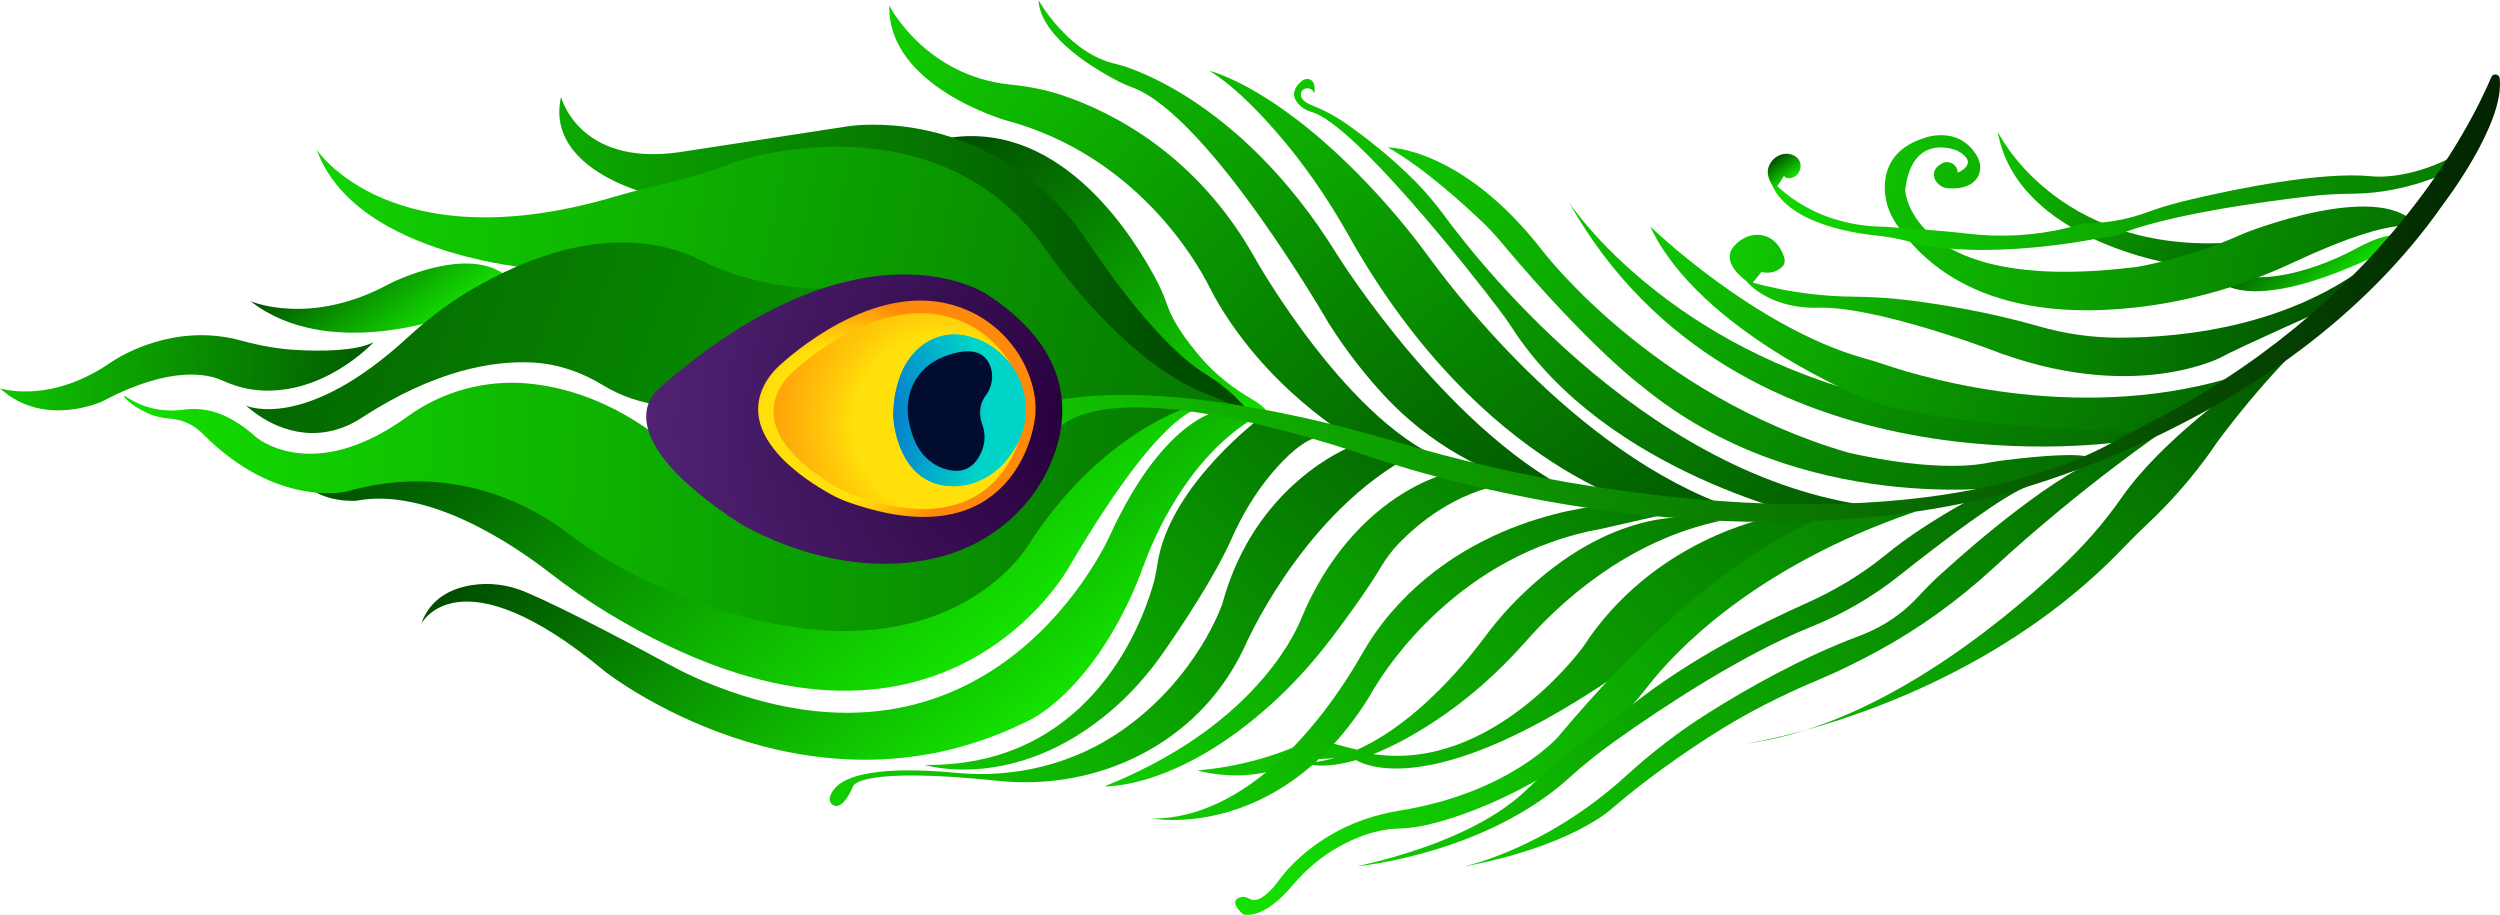 <?xml version="1.0" encoding="UTF-8"?>
<svg xmlns="http://www.w3.org/2000/svg" xmlns:xlink="http://www.w3.org/1999/xlink" viewBox="0 0 446.14 163.27">
  <defs>
    <style>
      .cls-1 {
        fill: url(#linear-gradient-12);
      }

      .cls-1, .cls-2, .cls-3, .cls-4, .cls-5, .cls-6, .cls-7, .cls-8, .cls-9, .cls-10, .cls-11, .cls-12, .cls-13, .cls-14, .cls-15, .cls-16, .cls-17, .cls-18, .cls-19, .cls-20, .cls-21, .cls-22, .cls-23, .cls-24, .cls-25, .cls-26, .cls-27, .cls-28, .cls-29, .cls-30, .cls-31, .cls-32, .cls-33, .cls-34, .cls-35, .cls-36, .cls-37, .cls-38, .cls-39, .cls-40 {
        stroke-width: 0px;
      }

      .cls-2 {
        fill: url(#linear-gradient-17);
      }

      .cls-3 {
        fill: url(#linear-gradient-19);
      }

      .cls-4 {
        fill: url(#linear-gradient-33);
      }

      .cls-5 {
        fill: url(#linear-gradient);
      }

      .cls-6 {
        fill: url(#linear-gradient-21);
      }

      .cls-7 {
        fill: url(#linear-gradient-6);
      }

      .cls-41 {
        isolation: isolate;
      }

      .cls-8 {
        fill: url(#linear-gradient-15);
      }

      .cls-9 {
        fill: url(#radial-gradient-3);
      }

      .cls-9, .cls-13 {
        mix-blend-mode: screen;
      }

      .cls-10 {
        fill: url(#linear-gradient-11);
      }

      .cls-11 {
        fill: url(#linear-gradient-5);
      }

      .cls-12 {
        fill: url(#linear-gradient-31);
      }

      .cls-13, .cls-40 {
        fill: url(#radial-gradient-4);
      }

      .cls-14 {
        fill: url(#linear-gradient-34);
      }

      .cls-15 {
        fill: url(#linear-gradient-13);
      }

      .cls-16 {
        fill: url(#linear-gradient-23);
      }

      .cls-17 {
        fill: url(#linear-gradient-25);
      }

      .cls-18 {
        fill: url(#linear-gradient-16);
      }

      .cls-19 {
        fill: url(#linear-gradient-22);
      }

      .cls-20 {
        fill: url(#linear-gradient-32);
      }

      .cls-21 {
        fill: url(#linear-gradient-20);
      }

      .cls-22 {
        fill: url(#linear-gradient-14);
      }

      .cls-23 {
        fill: url(#linear-gradient-2);
      }

      .cls-24 {
        fill: #010c30;
      }

      .cls-25 {
        fill: url(#linear-gradient-7);
      }

      .cls-26 {
        fill: url(#radial-gradient-2);
      }

      .cls-27 {
        fill: url(#linear-gradient-3);
      }

      .cls-28 {
        fill: url(#linear-gradient-9);
      }

      .cls-29 {
        fill: url(#linear-gradient-27);
      }

      .cls-30 {
        fill: url(#radial-gradient);
      }

      .cls-31 {
        fill: url(#linear-gradient-8);
      }

      .cls-32 {
        fill: url(#linear-gradient-24);
      }

      .cls-33 {
        fill: url(#linear-gradient-26);
      }

      .cls-34 {
        fill: url(#linear-gradient-18);
      }

      .cls-35 {
        fill: url(#linear-gradient-30);
      }

      .cls-36 {
        fill: url(#linear-gradient-29);
      }

      .cls-37 {
        fill: url(#linear-gradient-28);
      }

      .cls-38 {
        fill: url(#linear-gradient-10);
      }

      .cls-39 {
        fill: url(#linear-gradient-4);
      }
    </style>
    <linearGradient id="linear-gradient" x1="198.42" y1="317.55" x2="125.64" y2="338.26" gradientTransform="translate(211.2 362.99) rotate(-127.01)" gradientUnits="userSpaceOnUse">
      <stop offset="0" stop-color="#14e300"/>
      <stop offset="1" stop-color="#004d00"/>
    </linearGradient>
    <linearGradient id="linear-gradient-2" x1="124.72" y1="351.24" x2="139.56" y2="351.24" xlink:href="#linear-gradient"/>
    <linearGradient id="linear-gradient-3" x1="226.12" y1="179.73" x2="301.46" y2="179.73" gradientTransform="translate(203.46 369.27) rotate(-125.12)" xlink:href="#linear-gradient"/>
    <linearGradient id="linear-gradient-4" x1="365.67" y1="49.23" x2="251.62" y2="189.9" xlink:href="#linear-gradient"/>
    <linearGradient id="linear-gradient-5" x1="384.3" y1="62.55" x2="178.38" y2="240.95" xlink:href="#linear-gradient"/>
    <linearGradient id="linear-gradient-6" x1="218.21" y1="109.47" x2="315.51" y2="109.47" xlink:href="#linear-gradient"/>
    <linearGradient id="linear-gradient-7" x1="311.08" y1="-45.16" x2="197.04" y2="215.31" gradientTransform="translate(170.12 358.82) rotate(-111.8)" xlink:href="#linear-gradient"/>
    <linearGradient id="linear-gradient-8" x1="376.45" y1="-3.9" x2="316.54" y2="68.88" xlink:href="#linear-gradient"/>
    <linearGradient id="linear-gradient-9" x1="323.03" y1="72.82" x2="347.18" y2="72.82" xlink:href="#linear-gradient"/>
    <linearGradient id="linear-gradient-10" x1="139.3" y1="221.57" x2="375.35" y2="-36.67" gradientTransform="translate(170.12 358.82) rotate(-111.8)" xlink:href="#linear-gradient"/>
    <linearGradient id="linear-gradient-11" x1="344.22" y1="175.16" x2="170.26" y2="210.66" xlink:href="#linear-gradient"/>
    <linearGradient id="linear-gradient-12" x1="337.28" y1="205.25" x2="166.87" y2="212.35" xlink:href="#linear-gradient"/>
    <linearGradient id="linear-gradient-13" x1="323.73" y1="229.87" x2="144.15" y2="230.47" xlink:href="#linear-gradient"/>
    <linearGradient id="linear-gradient-14" x1="298.06" y1="239.65" x2="126.18" y2="247.04" xlink:href="#linear-gradient"/>
    <linearGradient id="linear-gradient-15" x1="297.33" y1="246.53" x2="72.79" y2="284.1" xlink:href="#linear-gradient"/>
    <linearGradient id="linear-gradient-16" x1="262.41" y1="254.51" x2="84.61" y2="306.87" xlink:href="#linear-gradient"/>
    <linearGradient id="linear-gradient-17" x1="238.82" y1="250.55" x2="87.94" y2="328.65" xlink:href="#linear-gradient"/>
    <linearGradient id="linear-gradient-18" x1="213.19" y1="254.58" x2="116.15" y2="351.32" xlink:href="#linear-gradient"/>
    <linearGradient id="linear-gradient-19" x1="225.09" y1="275.33" x2="78.35" y2="385.38" xlink:href="#linear-gradient"/>
    <linearGradient id="linear-gradient-20" x1="201.72" y1="264.56" x2="102.02" y2="437.33" xlink:href="#linear-gradient"/>
    <linearGradient id="linear-gradient-21" x1="211.12" y1="252.5" x2="114.07" y2="349.25" xlink:href="#linear-gradient"/>
    <linearGradient id="linear-gradient-22" x1="199.04" y1="285.79" x2="203.83" y2="285.79" xlink:href="#linear-gradient"/>
    <linearGradient id="linear-gradient-23" x1="203.49" y1="113.11" x2="284.58" y2="113.11" xlink:href="#linear-gradient"/>
    <linearGradient id="linear-gradient-24" x1="198.82" y1="68.11" x2="218.79" y2="238.96" xlink:href="#linear-gradient"/>
    <linearGradient id="linear-gradient-25" x1="190.15" y1="63.65" x2="225.65" y2="231.84" xlink:href="#linear-gradient"/>
    <linearGradient id="linear-gradient-26" x1="154.35" y1="101.04" x2="173.44" y2="316.71" xlink:href="#linear-gradient"/>
    <linearGradient id="linear-gradient-27" x1="176" y1="98.56" x2="201.73" y2="270.73" xlink:href="#linear-gradient"/>
    <linearGradient id="linear-gradient-28" x1="163.75" y1="98.24" x2="178.84" y2="289.49" xlink:href="#linear-gradient"/>
    <linearGradient id="linear-gradient-29" x1="155.57" y1="102.92" x2="171.55" y2="303.52" xlink:href="#linear-gradient"/>
    <linearGradient id="linear-gradient-30" x1="141.37" y1="127.82" x2="158.68" y2="337.72" xlink:href="#linear-gradient"/>
    <linearGradient id="linear-gradient-31" x1="125.42" y1="122.64" x2="153.37" y2="323.23" xlink:href="#linear-gradient"/>
    <linearGradient id="linear-gradient-32" x1="108.65" y1="129.13" x2="151.26" y2="349.68" xlink:href="#linear-gradient"/>
    <linearGradient id="linear-gradient-33" x1="90.75" y1="183.87" x2="141.78" y2="343.18" xlink:href="#linear-gradient"/>
    <linearGradient id="linear-gradient-34" x1="243.21" y1="93.21" x2="103.57" y2="419.23" gradientTransform="translate(211.2 362.99) rotate(-127.01)" gradientUnits="userSpaceOnUse">
      <stop offset="0" stop-color="#14e300"/>
      <stop offset="1" stop-color="#000f00"/>
    </linearGradient>
    <radialGradient id="radial-gradient" cx="3679.83" cy="-7650.81" fx="3679.83" fy="-7650.81" r="6673.21" gradientTransform="translate(361.23 46.8) rotate(-125.77) scale(.02)" gradientUnits="userSpaceOnUse">
      <stop offset=".03" stop-color="#28003d"/>
      <stop offset=".62" stop-color="#522576"/>
    </radialGradient>
    <radialGradient id="radial-gradient-2" cx="5015.04" cy="-9432.16" fx="5015.04" fy="-9432.16" r="1151.32" gradientTransform="translate(361.23 46.8) rotate(-125.77) scale(.02)" gradientUnits="userSpaceOnUse">
      <stop offset=".6" stop-color="#ffe00a"/>
      <stop offset="1" stop-color="#ff890a"/>
    </radialGradient>
    <radialGradient id="radial-gradient-3" cx="4472.23" cy="-8678.32" fx="4472.23" fy="-8678.32" r="2014.67" gradientTransform="translate(361.23 46.8) rotate(-125.77) scale(.02)" gradientUnits="userSpaceOnUse">
      <stop offset=".39" stop-color="#ffe00a"/>
      <stop offset=".49" stop-color="#ffcc0a"/>
      <stop offset=".71" stop-color="#ffa80a"/>
      <stop offset=".89" stop-color="#ff910a"/>
      <stop offset="1" stop-color="#ff890a"/>
    </radialGradient>
    <radialGradient id="radial-gradient-4" cx="5313.57" cy="-9737.16" fx="5313.57" fy="-9737.16" r="1795.94" gradientTransform="translate(361.23 46.8) rotate(-125.77) scale(.02)" gradientUnits="userSpaceOnUse">
      <stop offset=".03" stop-color="#0c2cd3"/>
      <stop offset=".97" stop-color="#00d3c7"/>
    </radialGradient>
  </defs>
  <g class="cls-41">
    <g id="Layer_1" data-name="Layer 1">
      <g>
        <g>
          <path class="cls-5" d="M388.02,47.14s-28.11-4.22-31.52-23.65c0,0,10.12,21.2,40.41,19.88l-8.89,3.77Z"/>
          <path class="cls-23" d="M427.2,44s-24.17,13.33-32,5.54l2.02-1.52s4.08,3.66,16.3-.59c2.55-.88,5.01-2.02,7.38-3.31,1.94-1.04,5.18-2.51,7.69-2.15l-1.4,2.03Z"/>
          <path class="cls-27" d="M227,76.29s.82-2.52-3.49-5c-3.47-1.99-6.63-4.48-9.24-7.52-2.4-2.8-4.86-6.15-5.89-9.11-.49-1.41-1.04-2.78-1.71-4.1-4.02-7.8-16.86-28.9-37.06-26,0,0,42.67,47.77,57.39,51.73Z"/>
          <path class="cls-39" d="M117.41,35.06s-20.31-4.24-17.29-17.76c0,0,3.13,12.37,20.97,9.88l29.95-4.6s17.53-3.18,33.74,10.17c3.65,3,6.79,6.58,9.41,10.51,3.75,5.61,12.91,18.52,20.9,23.46,1.93,1.19,3.75,2.54,5.37,4.13,1.49,1.45,2.94,3.06,3.11,3.88l-106.17-39.68Z"/>
          <path class="cls-11" d="M97.45,48.15s-33.85-1.86-40.94-21.44c0,0,13.29,20.26,53.49,8.3,2.62-.77,5.26-1.45,7.92-2.06,3.31-.77,8.34-2.11,13.76-4.23,0,0,35.96-11.95,55.15,16.11,0,0,13.54,19.79,28.5,25.46,1.1.41,2.19.87,3.25,1.36l4.08,1.89-35.65-2.22-89.56-23.16Z"/>
          <path class="cls-7" d="M214.92,72.84s-6.16-2.24-24.05,28.2c0,0-23.77,43.83-82.33,8.39-3.68-2.23-7.19-4.7-10.59-7.32-6.15-4.77-21.49-15.26-34.44-12.74,0,0-6.05.42-9.24-3.17,0,0,39.41-11.27,55.47,11.34,0,0,53.12,27.97,78.22-11.51,0,0,12.82-15.89,26.95-13.18Z"/>
          <path class="cls-25" d="M212.78,72.42s-16.23,4.41-29.45,25.13c0,0-17.69,29.51-68.27,5.92-4.81-2.24-9.38-4.99-13.59-8.22-6.22-4.77-20.48-13.01-39.67-7.52,0,0-12.45,2.96-25.54-10.24-1.12-1.13-2.47-2-4-2.43-.59-.17-1.23-.3-1.87-.35-1.36-.09-2.71-.37-3.96-.94-1.44-.65-3.14-1.62-4.23-2.88-.1-.12.05-.28.17-.19,1.49,1.07,5.16,3.14,10.42,2.4,2.71-.38,5.48.14,7.92,1.4,1.54.8,3.25,1.91,4.9,3.44,0,0,9.97,8.8,27.07-3.58,6.22-4.51,13.9-6.63,21.55-5.92,6.67.62,14.76,3.1,23.28,9.55,0,0,87.17-9.5,95.26-5.57Z"/>
          <path class="cls-31" d="M66.65,61.1s-9.4,10.19-21.73,8.4c-1.89-.28-3.71-.89-5.45-1.68-2.18-.97-8.84-2.75-21.13,3.77,0,0-10.45,4.94-18.35-2.3,0,0,7.83,2.64,17.95-3.43.59-.35,1.16-.73,1.73-1.12,2.05-1.38,11.61-7.19,23.39-3.96,3.19.87,6.45,1.49,9.76,1.67,4.67.26,10.65.21,13.82-1.36Z"/>
          <path class="cls-28" d="M79.83,56.54s-21.44,7.96-35.13-2.8c0,0,10.62,4.65,24.81-3.11,0,0,14.11-7.22,21.07-1.22l-10.75,7.13Z"/>
          <path class="cls-38" d="M121.64,72.44s-6.89.67-14.06-3.71c-3.78-2.32-8.03-3.79-12.45-4.03-7.08-.39-17.53,1.33-30.74,9.95-2.99,1.95-6.55,2.92-10.11,2.55-3.06-.32-6.67-1.58-10.4-4.82,0,0,10.41,4.84,28.89-12.18,3.25-2.99,6.74-5.7,10.51-8,9.98-6.06,27.59-13.72,43.29-5.01,0,0,11.17,5.32,23.74,4.13.43-.04.86-.1,1.28-.15,1.09-.14,4.1-.35,5.43,1.42l-35.39,19.84Z"/>
          <path class="cls-10" d="M243.28,79.49s-15.43-8.19-25.51-24.77c-.72-1.18-1.38-2.38-1.99-3.6-2.18-4.33-12.98-23.41-36.26-29.64,0,0-21.18-6.04-20.82-20.48,0,0,6.34,12.54,21.61,14.09,3.17.32,6.3.91,9.32,1.93,8.8,2.97,24,10.54,34.36,29.11,0,0,17.03,30.36,35.07,36.47l-15.78-3.11Z"/>
          <path class="cls-1" d="M275.74,87.25c-10.9-2.55-20.81-8.24-28.47-16.4-3.33-3.55-6.8-7.88-10.13-13.12,0,0-21.27-36.93-34.99-42.1-.8-.3-1.6-.62-2.36-1.01-3.89-1.98-14.08-7.8-14.47-14.62,0,0,5.34,9.67,14,11.45,0,0,21.32,4.94,39.27,33.94,0,0,20.46,32.98,44.61,43.61l-7.46-1.75Z"/>
          <path class="cls-15" d="M295.46,91s-30.84-6.38-54.75-48.91c-3.76-6.68-8.1-13.03-13.16-18.79-3.63-4.13-7.78-8.25-11.68-10.64,0,0,13.04,2.97,31.47,23.72,2.71,3.05,5.27,6.24,7.68,9.54,6.41,8.79,30.54,39.44,60.04,46.44l-19.6-1.36Z"/>
          <path class="cls-22" d="M323.95,92.49s-37.29-7.8-54.23-34.15c-.65-1.01-1.35-1.98-2.08-2.95-5.5-7.28-25.98-33.19-33.55-35.4-.52-.15-1.03-.36-1.48-.67-1.21-.85-2.91-2.63-.35-4.83.37-.32.88-.48,1.35-.36.59.15,1.18.73.93,2.53,0,0-.06-.12-.15-.29-.56-1.02-2.18-.72-2.24.45-.04.62.39,1.35,1.97,1.97,1.97.79,3.86,1.74,5.62,2.94,3.2,2.21,8.09,5.87,12.82,10.64,1.89,1.91,3.62,3.98,5.22,6.15,6.95,9.45,37.7,48.06,78.43,52.06l-12.25,1.9Z"/>
          <path class="cls-8" d="M358.76,86.79s-37.3,5.63-65.77-17.88c0,0-9.31-6.84-25.16-25.77-1.04-1.25-2.16-2.44-3.34-3.57-3.38-3.22-10.56-9.73-16.8-13.26,0,0,13.12-.11,27.52,18.36,0,0,19.51,25.87,54.58,36.09,0,0,15.05,3.68,24.65,1.89,1-.19,2.01-.36,3.03-.49,3.76-.47,11.8-1.36,14.86-.73l-13.57,5.34Z"/>
          <path class="cls-18" d="M379.11,78.77s-68.98,10.94-99.09-42.62c0,0,15.83,24.24,52.62,34.14,0,0,39.13,9.12,57.93,2.28l-11.46,6.19Z"/>
          <path class="cls-2" d="M332.8,71.15s-29.53-11.95-38.32-30.74c0,0,18.66,18.06,38.23,23.54,1.24.34,2.46.71,3.68,1.13,7.34,2.49,35.95,10.91,63.94,1.62l-15.77,10.42s-38.31-.46-51.75-5.97Z"/>
          <path class="cls-34" d="M416.54,54.48s-17.24,7.62-19.97,9.19c0,0-15.98,8.62-41.61-1.39,0,0-20.46-7.69-30.48-7.37-2.39.07-4.78-.24-7.03-1.03-2.05-.72-4.27-1.9-5.93-3.84,0,0,8.22,2.79,18.99,2.9,3.4.03,6.81.23,10.18.65,5.75.72,14.37,2.11,23.23,4.66,4.53,1.3,9.21,1.99,13.92,2.01,11.91.05,32.97-2.08,48.19-15.88l-9.49,10.09Z"/>
          <path class="cls-3" d="M431.73,40.93s-2.27-3.56-22.55,5.94c-8.87,4.15-18.35,6.92-28.08,8-14.51,1.63-32.51-.05-42.66-14.85-1.4-2.04-2.18-4.46-2.09-6.93.11-3.04,1.49-6.67,6.89-8.41,0,0,6.21-2.54,9.58,3.19.7,1.2.78,2.71.02,3.87-.7,1.07-2.16,2.04-5.13,1.87-1.05-.05-2.02-.69-2.42-1.66-.35-.84-.3-1.88,1.2-2.76,1.23-.72,2.83.14,2.86,1.57,0,.02,0,.04,0,.06,0,0,4.13-1.65-.01-3.91,0,0-8.13-3.65-9.35,7.05,0,0,.99,18.81,41.56,13.64,0,0,9.13-1.51,18.96-5.98,0,0,25.52-10.23,31.23-.71Z"/>
          <path class="cls-21" d="M437.47,30.39s-7.6,4.09-17.58,4.18c-2.5.02-4.98.14-7.46.42-8.49.98-26.33,3.38-34.92,7.11l-2.77.38s-21.54,4.5-34.89.4h-.02c-1.7-.4-3.43-.69-5.17-.87-5.01-.53-16.91-2.59-18.89-10.31,0,0,6.58,8.72,20.78,8.77l2.75.22s6.32.36,11.78,1c5.9.7,11.88.4,17.66-.98,1.43-.34,2.56-.65,3.02-.87,0,0,5.29.3,11.31-1.93,2.62-.96,5.31-1.72,8.03-2.35,8.22-1.92,23.17-4.97,32.01-4.11,0,0,7.11,1,16.23-4.42l-1.87,3.36Z"/>
          <path class="cls-6" d="M312.54,50.75s-7.46-4.37-1.66-8.04c2.18-1.38,5.46-1.18,7.08,2.14.6,1.23,1.03,2.37-.66,3.32-1.38.78-3.14.65-4.32-.42-.61-.56-.89-1.25.02-1.97,1.01-.79,2.52-.11,2.56,1.18,0,.02,0,.04,0,.06"/>
          <path class="cls-19" d="M316.87,33.71s-2.74-2.61-.57-5.09c.83-.95,2.14-1.42,3.35-1.06.28.09.57.21.82.39,1.62,1.15.79,3.79-1.19,3.87-.53.02-.99-.23-1.18-1.03-.07-.28-.05-.59.05-.87.15-.39.5-.77,1.34-.28"/>
          <path class="cls-16" d="M218.27,73.14s-10.13.59-20.15,22.31c0,0-20.81,47.85-72.66,26.07-2.11-.88-4.16-1.9-6.16-2.99-5.3-2.87-18.18-9.77-25.45-12.86-3.07-1.31-6.45-1.78-9.74-1.24-3.48.57-7.35,2.3-8.96,6.94,0,0,6.65-13.3,32.86,8.5,0,0,35.46,27.91,74.3,9.33.25-.12.66-.31.91-.43,1.6-.72,10.12-5.15,17.73-20.45,1.2-2.42,2.24-4.93,3.17-7.47,1.79-4.93,7.73-18.92,19.44-26.11l-5.31-1.6Z"/>
          <path class="cls-32" d="M225.31,74.25s-16.6,12.25-18.74,26.29c-.21,1.42-.48,2.82-.9,4.19-2.5,8.31-12.15,32.1-40.63,31.78,0,0,16.17,5.05,33.47-9.88,3.44-2.97,6.45-6.4,9.05-10.12,3.32-4.76,9.2-13.55,12.22-20.36,1.84-4.16,4.17-8.09,7.1-11.59,2.68-3.21,5.9-6.23,8.83-6.69l-10.4-3.62Z"/>
          <path class="cls-17" d="M241.02,79.73s-17.08,6.52-22.88,28c0,0-4.36,13.11-17.88,22.58-8.62,6.04-19.18,8.62-29.65,7.61-8.51-.82-20.95-1.06-22.5,4.3-.2.69.2,1.46.91,1.59.77.14,1.9-.42,3.23-3.52,0,0,.74-3.56,25.96-.94,8.93.92,17.97-.74,25.89-4.96,6.65-3.55,13.47-9.36,17.96-18.86,0,0,9.66-22.59,28.43-33.48-.02-.15-9.47-2.31-9.47-2.31Z"/>
          <path class="cls-33" d="M315.6,92.43s-20.6,3.8-33.05,22.96c0,0-16.09,22.39-37.45,19.18l-10.83-2.83s-8.18,4.7-20.59,5.75c0,0,9.63,2.91,17.96-1.85l9.57-.49s11.99,10.68,51.04-17.29l34.09-25.69-10.73.27Z"/>
          <path class="cls-29" d="M260.1,83.98s-15.76,2.52-25.94,22.2c-.75,1.45-1.42,2.94-2.04,4.44-1.54,3.7-9.41,19.5-35.04,29.71,0,0,12.95.63,29.96-14.83,3.94-3.58,7.5-7.56,10.71-11.8,2.61-3.45,6.25-8.44,8.68-12.5.92-1.53,1.98-2.97,3.22-4.25,3.28-3.39,9.94-9.05,19.04-10.6l-8.59-2.37Z"/>
          <path class="cls-37" d="M288.35,90s-24.02.58-40.15,19.37c-2.05,2.39-3.83,5-5.38,7.74-3.79,6.66-17.85,28.87-37.09,28.97,0,0,21.77,4.06,37.81-20.46.55-.84,1.06-1.7,1.57-2.57,2.26-3.84,15.33-24.17,40.67-28.68l13.62-3.1-11.05-1.27Z"/>
          <path class="cls-36" d="M301.39,92.39s-15.01-1.86-31.76,15.72c-1.75,1.84-3.36,3.8-4.87,5.84-4,5.39-17.2,21.61-31.94,22.2,0,0,6.89,3.26,23.1-7.36,6.11-4,11.59-8.89,16.42-14.38,5.71-6.51,17.87-17.99,34.83-21.49l-5.78-.53Z"/>
          <path class="cls-35" d="M326.76,91.84s-19.89,5.21-48.69,39.63c0,0-8.65,10.02-28.3,13.19-4.4.71-8.66,2.16-12.48,4.44-3.25,1.95-6.77,4.7-9.43,8.49,0,0-2.95,4.02-4.9,2.8-.45-.28-.99-.42-1.51-.29-.95.23-1.88.94.33,3.04,0,0,3.39,1.37,8.84-5.09,2.36-2.79,5.15-5.21,8.35-6.97,2.92-1.61,6.55-3.07,10.2-3.19,1.9-.06,3.78-.27,5.63-.71,5.29-1.27,15.41-4.59,27.33-12.91,0,0,.84-.64,2.1-1.66,3.64-2.98,6.92-6.38,9.8-10.09,4.84-6.23,18.94-21.33,47.64-31.17l-14.92.49Z"/>
          <path class="cls-12" d="M352.05,88.91s-8.66,4.47-15.38,9.98c-4.35,3.56-9.19,6.47-14.33,8.76-8.27,3.68-20.66,9.89-30.86,17.96l-10.2,7.67c-3.13,2.35-6.07,4.94-8.87,7.67-3.57,3.49-12.04,9.57-30.2,13.64,0,0,22.83-2.11,37.99-15.93,2.62-2.39,5.41-4.57,8.3-6.62,7.91-5.62,22.15-15.1,34.68-20.17,5.62-2.27,10.91-5.3,15.67-9.08,7.74-6.14,18.88-14.62,23.27-16.1l-10.07,2.21Z"/>
          <path class="cls-20" d="M386.37,76.73s-14.62,9.9-30.64,24.64c-6.29,5.78-13.22,10.81-20.74,14.87-3.34,1.81-6.97,3.62-10.51,5.09-6.66,2.78-13.09,6.06-19.16,9.96-5.47,3.52-11.86,8-17.63,12.97,0,0-7.08,6.81-26.83,10.45,0,0,14.59-2.84,29.35-16.28,4.53-4.13,9.39-7.89,14.59-11.16,7.01-4.42,16.81-9.98,26.94-13.76,3.33-1.25,6.42-3.07,9.02-5.48.44-.41.89-.85,1.31-1.31,1.34-1.43,2.71-2.84,4.16-4.16,6.2-5.65,20.97-18.46,30.92-21.81l9.2-4.01Z"/>
          <path class="cls-4" d="M400.61,68.18s-14.71,10.12-22.01,20.64c-3.17,4.57-6.89,8.74-10.95,12.55-11.68,10.91-33.59,28.48-56.36,31.38,0,0,39.8-5.76,67.84-35.2,1.42-1.49,2.9-2.93,4.4-4.34,2.74-2.58,7.55-7.51,11.98-14.08,0,0,9.11-12.75,20.17-22.3l-15.06,11.36Z"/>
          <path class="cls-14" d="M188.4,77.2s5.35-12.19,53.87,3.55c0,0,55.08,20.55,109.7,8.72,0,0,54.77-10.99,84.11-53.13,0,0,10.98-14.32,10-22.38-.09-.79-1.19-.92-1.49-.2-3.55,8.42-19.63,41.09-62.79,62.62-1.15.58-2.28,1.17-3.4,1.8-6.02,3.42-32.43,18.2-94.08,8.64-12.21-1.89-24.26-4.7-36.1-8.24-13.09-3.92-41.28-10.78-60.27-7.01l.45,5.65Z"/>
        </g>
        <g>
          <path class="cls-30" d="M167.68,99.41c9.4-2.42,17.19-9.17,20.45-18.31,2.92-8.19,2.57-19.17-12.22-28.71,0,0-21.96-14.49-57.52,16.24-.31.27-.6.56-.91.83-1.65,1.44-8.15,8.94,14.11,23.67,0,0,17.32,11.1,36.08,6.27Z"/>
          <path class="cls-26" d="M184.53,75.56s-3.31,24.63-33.16,14.05c-1.06-.38-2.09-.84-3.07-1.38-4.67-2.56-17.37-10.66-11.48-20.28.65-1.06,1.48-2,2.4-2.83,4.04-3.65,19.29-16.07,33.57-9.69,5.45,2.43,9.61,7.15,11.3,12.86.66,2.23.98,4.75.45,7.27Z"/>
          <path class="cls-9" d="M182.58,75.73s-3,22.28-30.01,12.71c-.96-.34-1.88-.76-2.77-1.25-4.23-2.32-15.71-9.65-10.38-18.35.58-.96,1.33-1.81,2.17-2.56,3.65-3.3,17.45-14.54,30.37-8.77,4.92,2.2,8.69,6.47,10.22,11.63.6,2.01.89,4.29.41,6.57Z"/>
          <path class="cls-40" d="M159.44,74.59c.19,3.1,2.04,12.08,10.59,12.17,3.81.04,7.35-1.85,9.72-4.82,2-2.51,3.86-6.2,3.14-10.85-.72-4.75-3.96-8.81-8.44-10.56-2.62-1.03-5.85-1.39-9.08.58-1.75,1.07-3.12,2.67-4.07,4.5-.89,1.72-1.69,4.53-1.82,7.02-.03.6-.08,1.35-.04,1.95Z"/>
          <path class="cls-13" d="M159.44,74.59c.19,3.1,2.04,12.08,10.59,12.17,3.81.04,7.35-1.85,9.72-4.82,2-2.51,3.86-6.2,3.14-10.85-.72-4.75-3.96-8.81-8.44-10.56-2.62-1.03-5.85-1.39-9.08.58-1.75,1.07-3.12,2.67-4.07,4.5-.89,1.72-1.69,4.53-1.82,7.02-.03.6-.08,1.35-.04,1.95Z"/>
          <path class="cls-24" d="M175.31,75.8c-.49-1.32-.79-3.33.62-5.25,1.13-1.52,1.46-3.52.77-5.28-.81-2.05-2.92-3.69-8.25-1.63-2.41.93-4.44,2.68-5.52,5.01-1.08,2.32-1.54,5.65.33,10.06,1.02,2.42,3.04,4.32,5.56,5.04,2.26.64,4.9.38,6.4-3.28.61-1.49.64-3.16.09-4.67Z"/>
        </g>
      </g>
    </g>
  </g>
</svg>